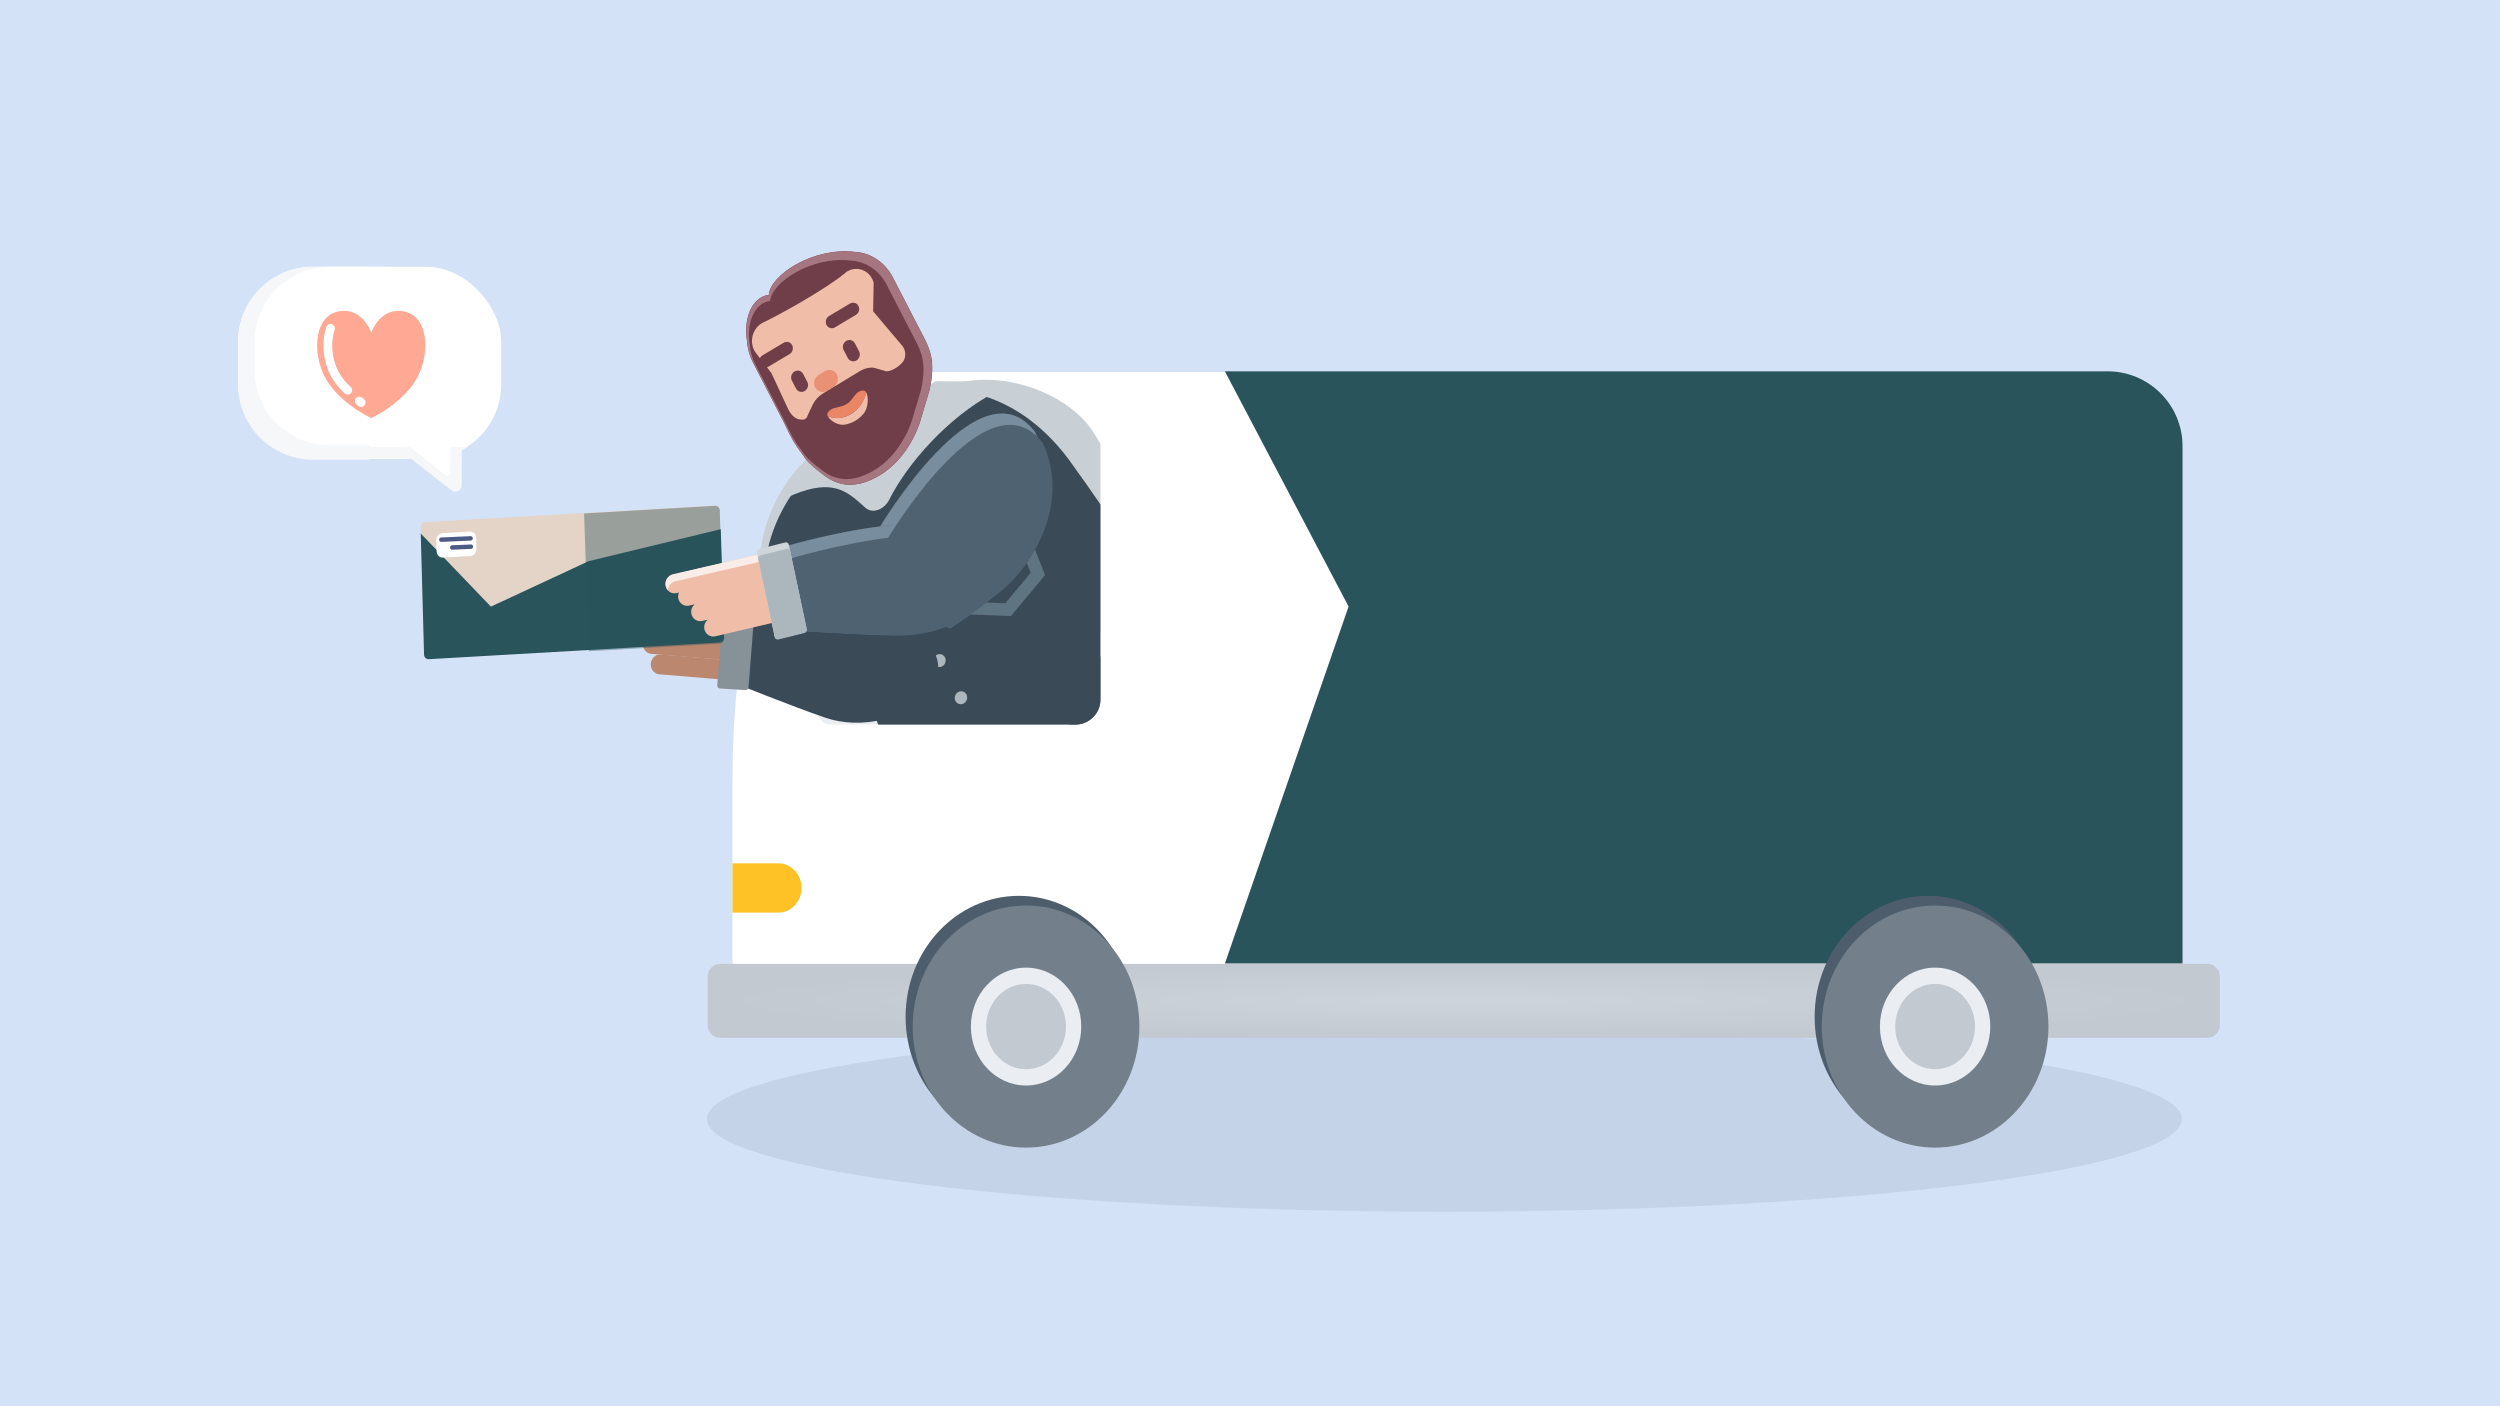 <svg width="800" height="450" viewBox="0 0 800 450" fill="none" xmlns="http://www.w3.org/2000/svg">
<rect width="800" height="450" fill="#D4E2F7"/>
<g style="mix-blend-mode:multiply" opacity="0.1">
<path d="M226.176 358.105C226.176 374.463 331.812 387.733 462.205 387.733C592.598 387.733 698.234 374.463 698.234 358.105C698.234 341.738 592.522 328.478 462.205 328.478C331.888 328.478 226.176 341.738 226.176 358.105Z" fill="#3B4A57"/>
</g>
<path d="M234.386 311.655H698.421V143.071C698.421 129.816 687.676 119.071 674.421 119.071L298.422 119.071C298.422 119.071 234.371 131.267 234.4 249.502C234.386 259.582 234.386 311.655 234.386 311.655Z" fill="white"/>
<path d="M431.548 194.09L391.962 118.823H674.423C687.678 118.823 698.423 129.568 698.423 142.823V308.338H391.962L431.548 194.09Z" fill="#29545C"/>
<path d="M343.658 231.81C348.076 231.81 351.658 228.228 351.658 223.81V161.797C351.658 159.588 349.867 157.797 347.658 157.797H307.082C306.815 157.797 306.574 157.818 306.314 157.881C302.132 158.897 263.469 169.855 261.761 227.79C261.696 229.998 263.493 231.824 265.703 231.824L310.635 231.81H343.658Z" fill="#EAEDF1"/>
<g clip-path="url(#clip0)">
<rect x="76.186" y="85.367" width="84.214" height="61.499" rx="24" fill="white"/>
<path d="M76.186 109.367C76.186 96.112 86.932 85.367 100.187 85.367H118.361V147.099H100.187C86.932 147.099 76.186 136.354 76.186 123.099V109.367Z" fill="#F6F7F9"/>
<path d="M81.522 109.367C81.522 96.112 92.267 85.367 105.522 85.367H123.696V142.514H105.522C92.267 142.514 81.522 131.769 81.522 118.514V109.367Z" fill="white"/>
<path fill-rule="evenodd" clip-rule="evenodd" d="M97.529 146.747C93.715 146.327 90.17 145.013 87.108 143.02H149.478C146.416 145.013 142.871 146.327 139.057 146.747H97.529Z" fill="#F6F7F9"/>
<path d="M144.5 156.922C145.811 157.945 147.724 157.016 147.731 155.354L147.782 143.019L126.694 143.019L144.5 156.922Z" fill="#F6F7F9"/>
<path d="M142.494 152.023C143.148 152.541 144.111 152.077 144.114 151.243L144.18 134.889L120.841 134.889L142.494 152.023Z" fill="white"/>
<path fill-rule="evenodd" clip-rule="evenodd" d="M118.792 133.781C118.797 133.783 118.799 133.784 118.799 133.784V133.778C119.179 133.604 127.3 129.835 132.259 122.885C137.817 115.094 137.684 101.686 129.697 99.758C121.934 97.884 118.953 105.968 118.792 106.422C118.631 105.969 115.651 97.884 107.887 99.758C99.9 101.686 99.767 115.094 105.325 122.885C110.284 129.835 118.405 133.604 118.785 133.778V133.784C118.785 133.784 118.787 133.783 118.792 133.781Z" fill="#FFA894"/>
<path fill-rule="evenodd" clip-rule="evenodd" d="M106.224 103.752C106.955 104.006 107.34 104.804 107.085 105.533C105.869 109.005 105.176 117.607 112.225 123.832C112.804 124.344 112.858 125.227 112.346 125.806C111.833 126.384 110.948 126.438 110.368 125.926C102.178 118.693 102.995 108.736 104.44 104.61C104.695 103.881 105.494 103.497 106.224 103.752Z" fill="white"/>
<path fill-rule="evenodd" clip-rule="evenodd" d="M113.85 127.478C114.325 126.868 115.205 126.758 115.816 127.232L116.445 127.719C117.056 128.193 117.166 129.071 116.692 129.681C116.217 130.291 115.337 130.401 114.726 129.928L114.097 129.44C113.486 128.966 113.376 128.088 113.85 127.478Z" fill="white"/>
<path fill-rule="evenodd" clip-rule="evenodd" d="M253.133 205.768C256.933 209.197 261.787 210.98 266.671 212.417L277.107 215.489C278.988 216.043 280.955 216.265 282.929 216.147C294.1 215.478 302.253 204.479 299.324 193.398C292.925 169.184 281.286 133.841 268.999 139.459C250.558 147.891 241.042 170.631 243.653 184.845C243.143 194.614 248.536 201.618 253.133 205.768ZM369.931 176.497C373.461 183.736 371.776 192.677 365.886 198.414L344.884 204.164C344.884 204.164 287.015 131.223 305.455 122.791C322.07 118.297 342.13 126.31 349.828 138.198C354.72 145.752 363.894 164.115 369.931 176.497Z" fill="#C9D0D5"/>
<path d="M385.491 311.694L408.643 303.337L383.983 265.891C383.746 265.532 383.632 265.098 383.656 264.656L385.125 238.145C386.066 221.166 381.401 204.574 371.904 191.115L341.024 220.602L344.436 251.93C346.3 269.045 354.292 284.583 366.842 295.488L385.491 311.694Z" fill="#5F7481"/>
<path fill-rule="evenodd" clip-rule="evenodd" d="M302.709 271.421C303.469 272.466 304.83 272.8 306.021 272.256C307.442 271.606 308.422 269.737 308.629 267.452L314.611 242.77L346.22 250.353C348.284 251.177 350.667 250.475 352.081 248.627L356.013 243.496C365.168 231.55 381.633 204.137 373.103 192.309C368.467 185.88 363.923 179.055 359.328 172.153C354.247 164.521 349.104 156.796 343.706 149.41C325.883 123.385 300.852 121.643 291.011 128.281L277.831 137.172C276.006 138.402 274.45 140.312 273.162 142.796C272.33 142.789 271.461 142.983 270.552 143.398C252.111 151.829 242.595 174.57 245.207 188.783C244.819 196.203 245.81 203.364 247.037 209.047C248.714 216.817 254.763 222.289 262.127 224.457L264.064 225.027C268.628 226.371 273.56 225.994 278.004 223.962C278.051 223.94 278.098 223.919 278.146 223.897C280.787 231.839 283.974 239.711 287.711 247.215C292.801 257.436 299.838 267.472 302.709 271.421Z" fill="#3B4A57"/>
<path d="M288.128 174.217C289.147 173.751 289.639 172.525 289.225 171.479C288.812 170.432 287.65 169.962 286.631 170.428C285.611 170.895 285.12 172.121 285.533 173.167C285.946 174.213 287.108 174.684 288.128 174.217Z" fill="#ABB6BD"/>
<path d="M291.314 187.8C292.334 187.334 292.825 186.108 292.412 185.062C291.999 184.015 290.837 183.545 289.817 184.011C288.798 184.478 288.306 185.704 288.72 186.75C289.133 187.796 290.294 188.267 291.314 187.8Z" fill="#ABB6BD"/>
<path d="M296.335 200.546C297.355 200.079 297.846 198.853 297.433 197.807C297.02 196.761 295.858 196.29 294.838 196.756C293.819 197.223 293.327 198.449 293.741 199.495C294.154 200.541 295.315 201.012 296.335 200.546Z" fill="#ABB6BD"/>
<path d="M301.378 213.282C302.398 212.816 302.889 211.59 302.476 210.543C302.063 209.497 300.901 209.027 299.881 209.493C298.862 209.959 298.37 211.185 298.783 212.231C299.197 213.278 300.358 213.748 301.378 213.282Z" fill="#ABB6BD"/>
<path d="M308.257 225.178C309.277 224.712 309.768 223.486 309.355 222.44C308.941 221.393 307.78 220.923 306.76 221.389C305.741 221.855 305.249 223.082 305.662 224.128C306.076 225.174 307.237 225.645 308.257 225.178Z" fill="#ABB6BD"/>
<path d="M315.69 178.507C316.709 178.041 317.201 176.815 316.787 175.769C316.374 174.722 315.213 174.252 314.193 174.718C313.173 175.185 312.682 176.411 313.095 177.457C313.508 178.503 314.67 178.974 315.69 178.507Z" fill="#ABB6BD"/>
<path d="M303.194 181.521L317.263 181.585L326.985 170.644L324.167 163.509L300.376 174.387L303.194 181.521Z" stroke="#5F7481" stroke-width="4" stroke-miterlimit="10"/>
<path d="M302.436 179.599L308.337 194.538L322.597 195.087L332.128 183.66L326.227 168.721" stroke="#5F7481" stroke-width="4" stroke-miterlimit="10"/>
<path d="M301.806 178.002L299.104 179.237L301.397 185.043L304.099 183.807L301.806 178.002Z" fill="#C23636"/>
<path d="M233.174 217.854C233.174 217.854 253.863 226.19 264.248 229.718C274.633 233.246 291.777 231.504 299.681 216.955C307.007 193.489 238.46 192.25 238.46 192.25L235.072 206.811L233.174 217.854Z" fill="#3B4A57"/>
<path d="M203.352 196.174L232.748 198.622L233.278 192.268L203.881 189.82C202.241 189.683 200.792 190.996 200.645 192.75C200.499 194.504 201.711 196.039 203.352 196.174Z" fill="#BC876F"/>
<path d="M205.883 202.709L232.243 204.903L232.772 198.552L206.412 196.358C204.772 196.221 203.323 197.533 203.177 199.286C203.032 201.04 204.242 202.572 205.883 202.709Z" fill="#BC876F"/>
<path d="M208.421 209.242L231.744 211.183L232.273 204.836L208.95 202.894C207.31 202.757 205.862 204.069 205.715 205.821C205.568 207.573 206.781 209.105 208.421 209.242Z" fill="#BC876F"/>
<path d="M210.964 215.775L231.25 217.462L231.78 211.118L211.493 209.431C209.853 209.294 208.405 210.605 208.258 212.356C208.112 214.107 209.322 215.637 210.964 215.775Z" fill="#BC876F"/>
<path d="M239.535 219.911L241.732 192.024C241.775 191.483 241.404 191.021 240.903 190.989L232.695 190.476C232.194 190.444 231.755 190.857 231.712 191.397L229.515 219.285C229.472 219.826 229.843 220.287 230.344 220.319L238.552 220.832C239.053 220.864 239.491 220.452 239.535 219.911Z" fill="#879198"/>
<path d="M301.422 197.512C301.422 197.512 306.615 194.602 317.723 185.58C328.83 176.558 339.723 156.624 331.226 138.278C313.53 114.626 281.217 169.192 281.217 169.192L287.231 190.425L301.422 197.512Z" fill="#4F6272"/>
<path d="M301.422 197.512C301.422 197.512 306.615 194.602 317.723 185.58C328.83 176.558 339.723 156.624 331.226 138.278C313.53 114.626 281.217 169.192 281.217 169.192L287.231 190.425L301.422 197.512Z" fill="#788D9E"/>
<path d="M134.639 168.663C134.615 167.825 135.256 167.108 136.072 167.062L228.772 161.754C229.589 161.707 230.271 162.351 230.295 163.19L231.446 203.692C231.47 204.53 230.828 205.247 230.012 205.294L137.312 210.601C136.495 210.648 135.813 210.005 135.789 209.165L134.639 168.663Z" fill="#E4D3C7"/>
<path d="M230.644 169.335L188.352 179.573L157.086 194.123L134.642 170.723L135.698 209.506C135.721 210.345 136.401 210.987 137.216 210.94L230.294 205.59C231.113 205.543 231.757 204.82 231.73 203.979L230.644 169.335Z" fill="#29545C"/>
<g filter="url(#filter0_d)">
<rect width="12.923" height="7.736" rx="2" transform="matrix(-0.985 0.057 0.03 1.012 152.3 169.478)" fill="white"/>
</g>
<path opacity="0.8" fill-rule="evenodd" clip-rule="evenodd" d="M151.307 172.249C151.292 171.857 150.971 171.553 150.59 171.57L141.17 171.989C140.788 172.006 140.492 172.338 140.506 172.73C140.521 173.122 140.842 173.426 141.223 173.409L150.644 172.989C151.025 172.972 151.322 172.641 151.307 172.249Z" fill="#1E3264"/>
<path opacity="0.8" fill-rule="evenodd" clip-rule="evenodd" d="M151.409 174.904C151.394 174.512 151.073 174.208 150.692 174.225L144.665 174.493C144.284 174.51 143.987 174.842 144.002 175.233C144.016 175.625 144.337 175.929 144.718 175.912L150.745 175.643C151.127 175.627 151.423 175.295 151.409 174.904Z" fill="#1E3264"/>
<path d="M188.4 208.401L230.281 205.98C231.1 205.932 231.743 205.21 231.714 204.369L230.328 163.3C230.3 162.465 229.62 161.827 228.806 161.874L186.911 164.297L188.4 208.401Z" fill="#29545C" fill-opacity="0.4" style="mix-blend-mode:multiply"/>
<path d="M251.181 201.534C251.181 201.534 273.331 203.012 284.269 203.127C295.206 203.242 311.188 196.208 314.786 179.844C315.382 155.149 249.234 175.437 249.234 175.437L249.976 190.399L251.181 201.534Z" fill="#4F6272"/>
<path d="M251.181 201.534C251.181 201.534 273.331 203.012 284.269 203.127C295.206 203.242 311.188 196.208 314.786 179.844C315.382 155.149 249.234 175.437 249.234 175.437L249.976 190.399L251.181 201.534Z" fill="#788D9E"/>
<path d="M303.96 201.14C303.96 201.14 309.153 198.229 320.26 189.208C331.368 180.186 342.261 160.252 333.763 141.906C316.068 118.254 283.755 172.82 283.755 172.82L289.769 194.053L303.96 201.14Z" fill="#4F6272"/>
<path d="M253.727 201.796C253.727 201.796 275.887 203.274 286.83 203.389C297.774 203.505 313.723 199.874 317.322 183.494C317.919 158.775 251.738 179.083 251.738 179.083L252.481 194.059L253.727 201.796Z" fill="#4F6272"/>
<path d="M275.175 160.922C275.758 161.446 276.347 161.974 276.952 162.496C279.392 164.599 283.062 162.893 284.556 159.895C290.234 148.498 303.375 133.452 318.049 125.746C319.414 125.03 319.473 123.529 320.851 122.949C320.04 122.642 320.985 123.196 320.15 122.948L299.434 122.054C297.921 122.896 296.988 124.146 296.543 125.72C293.805 125.373 291.244 125.7 288.908 126.759L276.318 132.471L270.025 138.145C266.266 141.534 262.753 145.203 259.515 149.119L254.094 155.677L251.842 159.178C264.614 153.385 269.774 156.073 275.175 160.922Z" fill="#C9D0D5"/>
<path d="M317.593 126.13L298.43 125.894C296.913 126.726 295.978 127.959 295.532 129.514C292.787 129.171 290.218 129.494 287.877 130.54L275.253 136.179L263.807 143.153L276.19 132.316L288.814 126.676C291.155 125.631 293.724 125.307 296.469 125.651C296.915 124.096 297.85 122.862 299.367 122.031L321.551 122.042C322.388 122.286 323.214 122.561 324.027 122.864C321.887 123.752 319.733 124.855 317.593 126.13Z" fill="#C9D0D5"/>
<path fill-rule="evenodd" clip-rule="evenodd" d="M248.969 198.901L228.93 203.606C227.308 203.986 225.73 202.96 225.402 201.315C225.173 200.162 225.618 199.011 226.462 198.294L224.756 198.693C223.136 199.073 221.556 198.049 221.229 196.407C220.999 195.251 221.449 194.097 222.3 193.382L220.582 193.784C218.963 194.162 217.386 193.14 217.057 191.501C216.926 190.845 217.015 190.19 217.272 189.615L216.528 189.789C214.909 190.169 213.33 189.147 213.003 187.51C212.676 185.872 213.722 184.237 215.341 183.859L244.347 177.079L245.288 181.783L245.412 181.754L246.533 187.362L246.597 187.347L247.716 192.956L247.782 192.94L248.969 198.901Z" fill="#F0BEA8"/>
<path fill-rule="evenodd" clip-rule="evenodd" d="M244.763 179.399L216.066 186.027C214.742 186.333 213.806 187.503 213.698 188.835C213.379 188.456 213.147 187.988 213.04 187.458C212.704 185.788 213.74 184.131 215.355 183.758L244.294 177.074L244.763 179.399Z" fill="#FAECE6"/>
<path d="M258.107 201.227L252.425 174.293C252.316 173.77 251.813 173.452 251.301 173.579L242.923 175.665C242.411 175.791 242.088 176.317 242.198 176.84L247.88 203.774C247.989 204.297 248.492 204.615 249.004 204.488L257.382 202.402C257.894 202.276 258.217 201.75 258.107 201.227Z" fill="#CFD6DA"/>
<path d="M258.172 201.369L252.842 176.352C252.733 175.829 252.23 175.511 251.719 175.638L243.349 177.723C242.838 177.849 242.515 178.375 242.625 178.897L247.955 203.915C248.064 204.437 248.567 204.755 249.078 204.629L257.448 202.543C257.959 202.417 258.282 201.891 258.172 201.369Z" fill="#ABB6BD"/>
<path d="M243.044 101.855L273.18 83.831C276.819 81.654 281.356 82.914 283.313 86.648L298.508 115.64L255.19 141.548L239.995 112.554C238.039 108.822 239.405 104.031 243.044 101.855Z" fill="#F0BEA8"/>
<path d="M274.069 115.333C275.062 114.739 275.434 113.434 274.901 112.416L273.561 109.861C273.027 108.843 271.791 108.499 270.797 109.093C269.804 109.687 269.432 110.992 269.965 112.01L271.305 114.566C271.841 115.582 273.077 115.926 274.069 115.333Z" fill="#703E48"/>
<path d="M274.716 97.947C274.214 96.933 273.005 96.561 272.011 97.12L265.347 101.095C264.357 101.654 263.958 102.928 264.459 103.946C264.96 104.961 266.169 105.332 267.163 104.774L273.827 100.799C274.82 100.238 275.218 98.964 274.716 97.947Z" fill="#703E48"/>
<path d="M257.506 125.123C256.513 125.717 255.276 125.374 254.742 124.356L253.402 121.8C252.869 120.782 253.241 119.477 254.234 118.883C255.228 118.289 256.464 118.633 256.998 119.651L258.338 122.206C258.871 123.224 258.499 124.529 257.506 125.123Z" fill="#703E48"/>
<path d="M243.192 116.637C242.642 115.651 242.977 114.359 243.943 113.748L250.709 109.712C251.674 109.104 252.902 109.408 253.454 110.395C254.004 111.381 253.669 112.673 252.703 113.284L245.937 117.32C244.972 117.928 243.744 117.624 243.192 116.637Z" fill="#703E48"/>
<path d="M261.992 119.949L263.978 118.761C265.352 117.94 267.063 118.415 267.801 119.824C268.54 121.233 268.025 123.039 266.651 123.86L264.665 125.048C263.291 125.869 261.581 125.394 260.842 123.985C260.107 122.577 260.62 120.769 261.992 119.949Z" fill="#EA9175"/>
<path fill-rule="evenodd" clip-rule="evenodd" d="M285.731 88.784C283.129 83.751 278.409 80.824 273.498 80.607L273.516 80.597C260.068 78.977 246.366 88.158 246.008 94.374C241.389 94.773 237.632 100.83 239.079 109.488C239.252 111.698 239.854 113.908 240.922 115.975L250.642 134.791C251.129 135.734 251.519 136.554 251.89 137.335C253.051 139.776 254.028 141.831 257.21 146.027C257.21 146.027 257.887 147.805 263.801 152.201C269.715 156.597 275.594 155.686 281.788 151.928C287.982 148.169 292.947 140.818 294.907 133.326L297.407 124.999C299.593 115.618 297.461 111.491 295.451 107.601L285.731 88.784ZM279.57 90.472L279.401 99.62L288.684 110.602C289.709 111.817 289.962 113.572 289.328 115.112C288.646 116.776 285.384 118.873 283.698 118.822L279.379 117.62C277.904 117.576 276.431 117.973 275.128 118.764L263.291 125.946C261.988 126.737 260.908 127.889 260.17 129.276L258.405 133.018C258.163 133.877 257.586 134.471 255.921 134.232C254.38 134.011 253.116 132.677 252.281 131.061L246.843 119.376L242.092 113.214C239.574 110.222 240.422 105.423 243.828 103.399C243.828 103.399 250.372 100.328 259.43 94.832C268.487 89.336 270.946 86.944 270.946 86.944C274.314 84.857 278.533 86.582 279.57 90.472Z" fill="#703E48"/>
<path fill-rule="evenodd" clip-rule="evenodd" d="M273.491 80.646C278.395 80.863 283.108 83.787 285.706 88.815L295.413 107.612C297.42 111.498 299.549 115.622 297.366 124.993L294.869 133.311C292.912 140.795 287.954 148.139 281.769 151.894C275.584 155.649 269.714 156.558 263.808 152.167C257.902 147.775 257.226 146 257.226 146C254.049 141.807 253.073 139.755 251.914 137.316C251.544 136.536 251.154 135.716 250.668 134.775L240.961 115.977C239.895 113.913 239.294 111.705 239.122 109.498C237.677 100.848 241.428 94.797 246.041 94.399C246.398 88.19 260.081 79.018 273.509 80.636L273.491 80.646ZM272.236 83.396C276.842 83.6 281.268 86.346 283.708 91.068L292.825 108.723C294.71 112.372 296.709 116.245 294.659 125.046L292.314 132.859C290.476 139.888 285.819 146.785 280.01 150.312C274.201 153.838 268.688 154.692 263.142 150.568C257.595 146.444 256.96 144.776 256.96 144.776C253.976 140.838 253.06 138.91 251.971 136.62C251.623 135.887 251.257 135.118 250.801 134.233L241.684 116.579C240.683 114.64 240.119 112.566 239.957 110.493C238.599 102.37 242.123 96.687 246.455 96.313C246.79 90.481 259.641 81.867 272.253 83.387L272.236 83.396Z" fill="#A67680"/>
<path d="M264.874 133.185L265.515 133.395C270.426 135.009 275.908 131.329 277.196 125.552V125.552C276.705 124.68 275.414 124.862 274.432 125.623C273.355 126.459 272.678 127.901 271.632 128.787V128.787C271.199 129.155 270.723 129.45 270.22 129.662L269.939 129.781C268.875 130.231 267.723 130.305 266.647 130.705C265.372 131.178 264.334 132.227 264.874 133.185Z" fill="#EA8565"/>
<path d="M277.193 125.58V125.58C275.906 131.348 270.432 135.023 265.527 133.412L264.886 133.201C265.657 134.569 268.396 136.635 271.174 135.687L271.288 135.658C273.091 135.195 274.774 134.14 276.107 132.634V132.634C277.972 130.762 277.964 126.95 277.193 125.58Z" fill="#F0BEA8"/>
</g>
<path d="M230.465 308.434H706.363C708.572 308.434 710.363 310.224 710.363 312.434V328.109C710.363 330.318 708.572 332.109 706.363 332.109H230.465C228.256 332.109 226.465 330.318 226.465 328.109V312.434C226.465 310.224 228.256 308.434 230.465 308.434Z" fill="url(#paint0_radial)"/>
<path d="M289.793 325.405C289.793 346.793 306.025 364.142 326.061 364.142C346.098 364.142 362.33 346.793 362.33 325.405C362.33 304.004 346.086 286.667 326.061 286.667C306.037 286.667 289.793 304.004 289.793 325.405Z" fill="#4E5D6B"/>
<path d="M580.681 325.405C580.681 346.793 596.913 364.142 616.95 364.142C636.986 364.142 653.218 346.793 653.218 325.405C653.218 304.004 636.974 286.667 616.95 286.667C596.925 286.667 580.681 304.004 580.681 325.405Z" fill="#4E5D6B"/>
<path d="M292.07 328.502C292.07 349.89 308.302 367.24 328.338 367.24C348.375 367.24 364.607 349.89 364.607 328.502C364.607 307.102 348.363 289.765 328.338 289.765C308.313 289.765 292.07 307.102 292.07 328.502Z" fill="#73808C"/>
<path d="M582.963 328.502C582.963 349.89 599.195 367.24 619.231 367.24C639.268 367.24 655.5 349.89 655.5 328.502C655.5 307.102 639.256 289.765 619.231 289.765C599.207 289.765 582.963 307.102 582.963 328.502Z" fill="#73808C"/>
<path d="M310.683 328.501C310.683 338.921 318.585 347.361 328.341 347.361C338.096 347.361 345.999 338.921 345.999 328.501C345.999 318.081 338.096 309.641 328.341 309.641C318.596 309.641 310.683 318.081 310.683 328.501Z" fill="#EAEDF1"/>
<path d="M601.573 328.501C601.573 338.921 609.476 347.361 619.231 347.361C628.987 347.361 636.89 338.921 636.89 328.501C636.89 318.081 628.987 309.641 619.231 309.641C609.487 309.641 601.573 318.081 601.573 328.501Z" fill="#EAEDF1"/>
<path d="M315.57 328.501C315.57 336.035 321.284 342.139 328.338 342.139C335.392 342.139 341.107 336.035 341.107 328.501C341.107 320.967 335.392 314.863 328.338 314.863C321.292 314.863 315.57 320.967 315.57 328.501Z" fill="#C2C9D1"/>
<path d="M606.46 328.501C606.46 336.035 612.174 342.139 619.229 342.139C626.283 342.139 631.997 336.035 631.997 328.501C631.997 320.967 626.283 314.863 619.229 314.863C612.182 314.863 606.46 320.967 606.46 328.501Z" fill="#C2C9D1"/>
<path d="M234.389 276.267H249.099C253.176 276.267 256.482 279.798 256.482 284.153C256.482 288.509 253.176 292.04 249.099 292.04H234.389C234.389 286.906 234.389 281.213 234.389 276.267Z" fill="#FFC226"/>
<defs>
<filter id="filter0_d" x="139.625" y="169.588" width="12.846" height="8.843" filterUnits="userSpaceOnUse" color-interpolation-filters="sRGB">
<feFlood flood-opacity="0" result="BackgroundImageFix"/>
<feColorMatrix in="SourceAlpha" type="matrix" values="0 0 0 0 0 0 0 0 0 0 0 0 0 0 0 0 0 0 127 0"/>
<feOffset dy="0.5"/>
<feColorMatrix type="matrix" values="0 0 0 0 0.752 0 0 0 0 0.615 0 0 0 0 0.666 0 0 0 1 0"/>
<feBlend mode="normal" in2="BackgroundImageFix" result="effect1_dropShadow"/>
<feBlend mode="normal" in="SourceGraphic" in2="effect1_dropShadow" result="shape"/>
</filter>
<radialGradient id="paint0_radial" cx="0" cy="0" r="1" gradientUnits="userSpaceOnUse" gradientTransform="translate(468.414 320.271) rotate(90) scale(11.838 241.949)">
<stop stop-color="#CDD4DC"/>
<stop offset="1" stop-color="#C2C9D1"/>
</radialGradient>
<clipPath id="clip0">
<path d="M61.865 38.616H352.143V223.863C352.143 228.281 348.561 231.863 344.143 231.863H61.865V38.616Z" fill="white"/>
</clipPath>
</defs>
</svg>
